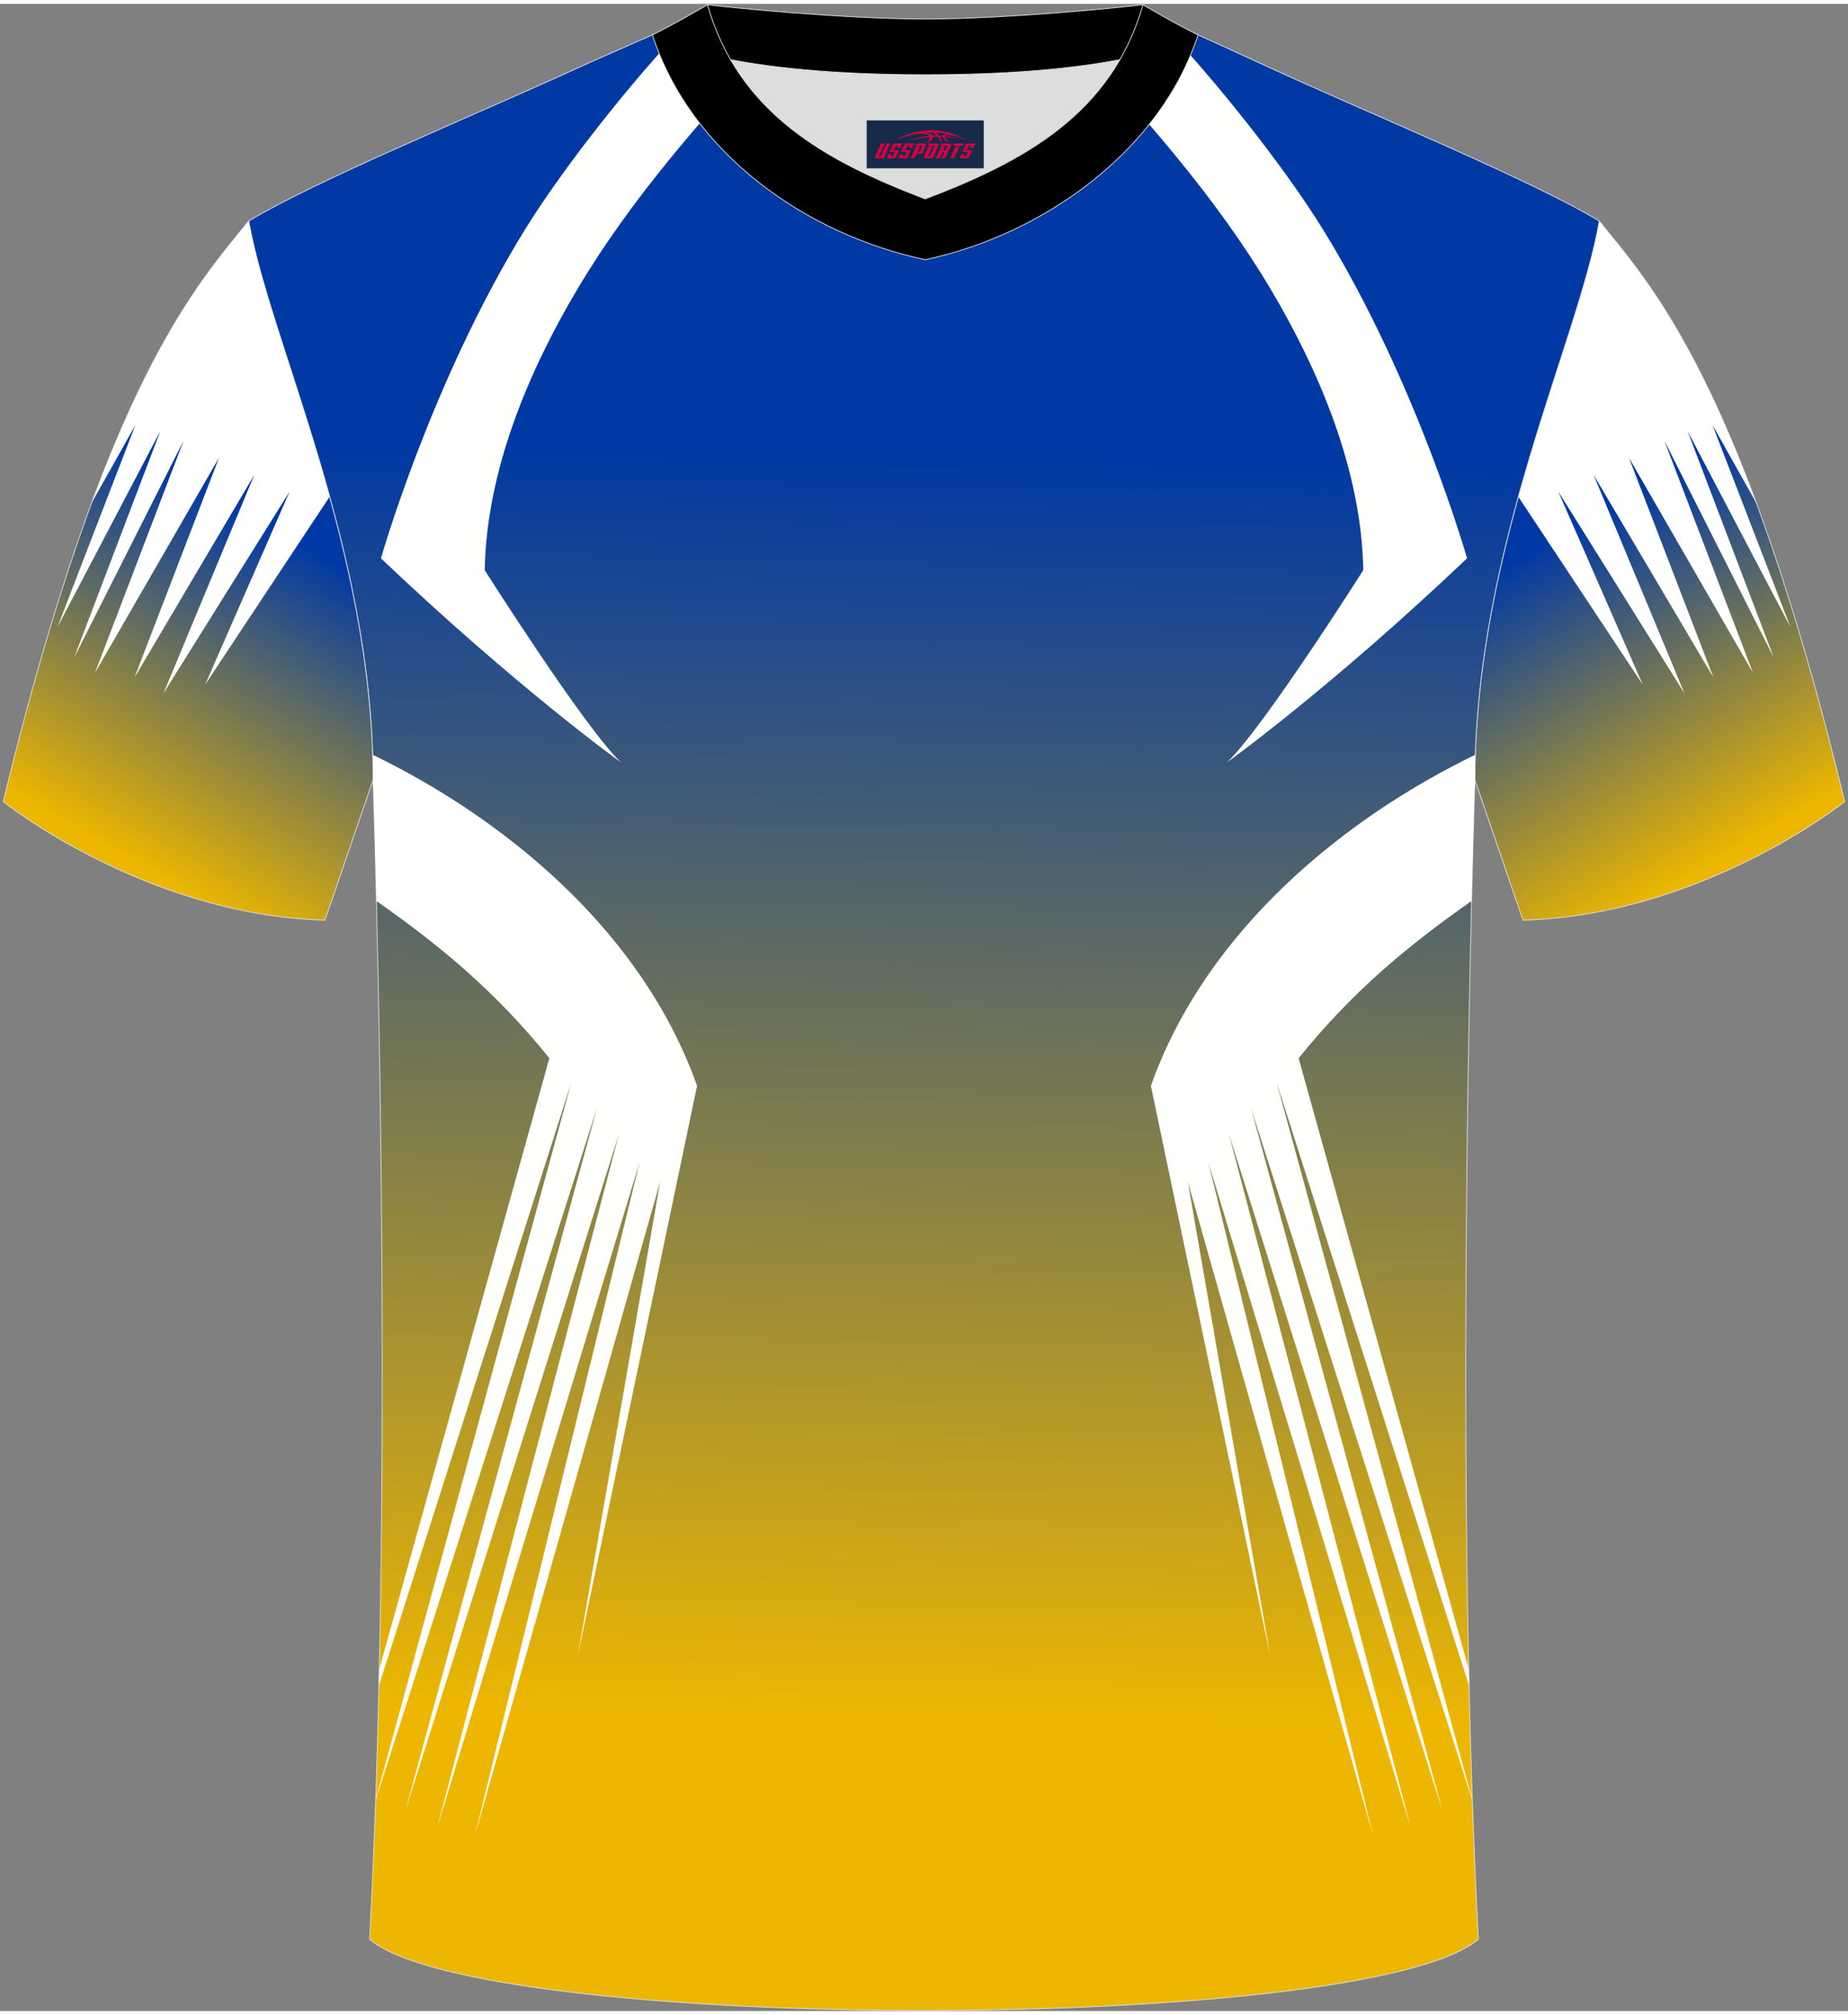<?xml version="1.0" encoding="utf-8"?>
<!-- Generator: Adobe Illustrator 22.0.0, SVG Export Plug-In . SVG Version: 6.00 Build 0)  -->
<svg xmlns="http://www.w3.org/2000/svg" xmlns:xlink="http://www.w3.org/1999/xlink" version="1.1" id="图层_1" x="0px" y="0px" width="378px" height="412px" viewBox="0 0 379 411.5" enable-background="new 0 0 379 411.5" xml:space="preserve">
<rect x="0" y="0" width="379" height="411.5" fill="#808080" stroke="none"/>
<g>
	
		<linearGradient id="SVGID_1_" gradientUnits="userSpaceOnUse" x1="267.729" y1="249.571" x2="226.9" y2="320.288" gradientTransform="matrix(-1 0 0 1 582.17 -146)">
		<stop offset="0.089" style="stop-color:#0039A6"/>
		<stop offset="1" style="stop-color:#EDB700"/>
	</linearGradient>
	<path fill="url(#SVGID_1_)" stroke="#DCDDDD" stroke-width="0.162" stroke-miterlimit="22.926" d="M302.49,159.12   c2.72,8,9.86,28.74,9.86,28.74c36.9-1.02,65.98-24.31,65.98-24.31c-21.09-86.72-40.14-106.27-50.34-119.03   C323.72,69.19,302.49,111.51,302.49,159.12z"/>
	<path fill="#FFFFFF" d="M363.76,133.97l-22.43-44.43l18.19,47.63l-25.45-44.13l17.32,45.04l-24.57-41.53l18.62,44.77L319.59,100   l17.31,39.55l-25.52-38.51c6.35-22.99,14.19-42.56,16.6-56.5c7.16,8.95,18.68,21.25,32.2,57.76l-8.96-15.94l15.97,41.39   l-21.08-40.14L363.76,133.97z"/>
	
		<linearGradient id="SVGID_2_" gradientUnits="userSpaceOnUse" x1="189.106" y1="212.775" x2="184.137" y2="497.464" gradientTransform="matrix(1 0 0 1 0 -146)">
		<stop offset="0.089" style="stop-color:#0039A4"/>
		<stop offset="1" style="stop-color:#EDB701"/>
	</linearGradient>
	<path fill="url(#SVGID_2_)" stroke="#DCDDDD" stroke-width="0.162" stroke-miterlimit="22.926" d="M75.81,396.8   c5.36-101,0.7-237.68,0.7-237.68c0-47.62-21.24-89.93-25.5-114.6c13.63-8.23,45.28-21.25,67.14-31.23   c5.55-2.52,11.68-5.18,15.66-6.93c17.52-0.32,25.34,1.25,55.54,1.25h0.31c30.2,0,38.53-1.57,56.04-1.25   c3.98,1.76,9.6,4.41,15.15,6.93c21.87,9.98,53.51,23,67.14,31.23c-4.27,24.67-25.5,66.98-25.5,114.6c0,0-4.66,136.67,0.7,237.68   C280.12,416.24,98.88,416.24,75.81,396.8z"/>
	<g>
		<path fill="#FFFFFE" d="M159.38,6.98c-15.06,16.03-29.88,32.86-40.94,51.46c-9.95,16.74-18.67,37.15-19.03,57.66    c0,0,20.35,32.14,27.92,39.4c0,0-21.23-15.24-49.2-41.82c0,0,10.27-36.16,29.5-67.35c6.9-11.18,19.11-27.06,31.01-40.01    C145.91,6.32,151.82,6.65,159.38,6.98z"/>
		<path fill="#FFFFFE" d="M76.42,153.94c26.01,12.59,54.95,35.31,66.54,67.88L118.49,338.7l16.9-97.25L97.41,375.47l33.76-137.95    L89.65,373.95l37.29-142.25L83.09,370.62l39.33-144.21L77.03,368.33v-0.12l40.14-147.08L77.7,344.84l0.08-3.4l34.89-125.29    c-11.29-13.97-22.68-23.25-35.47-32.23c-0.37-15.5-0.69-24.79-0.69-24.79C76.5,157.39,76.47,155.66,76.42,153.94z"/>
		<path fill="#FFFFFE" d="M219.63,6.98c15.05,16.03,29.87,32.86,40.93,51.45c9.95,16.74,18.67,37.15,19.03,57.66    c0,0-20.35,32.14-27.92,39.4c0,0,21.23-15.24,49.2-41.82c0,0-10.27-36.16-29.5-67.35c-6.9-11.18-19.11-27.06-31.01-40.01    C233.19,6.34,227.22,6.66,219.63,6.98z"/>
		<path fill="#FFFFFE" d="M302.57,153.94c-26.01,12.59-54.95,35.31-66.54,67.88L260.5,338.7l-16.9-97.25l37.98,134.02l-33.76-137.95    l41.51,136.43L252.04,231.7l43.85,138.92l-39.32-144.21l45.39,141.92v-0.12l-40.14-147.08l39.48,123.71l-0.08-3.4l-34.89-125.29    c11.29-13.97,22.68-23.25,35.47-32.23c0.37-15.5,0.69-24.79,0.69-24.79C302.49,157.39,302.52,155.66,302.57,153.94z"/>
	</g>
	<path fill="#DCDDDD" d="M149.83,11.44c8.45,14.62,23.39,22.27,39.92,28.55c16.55-6.29,31.48-13.92,39.92-28.56   c-8.65,1.66-21.45,3.09-39.92,3.09C171.29,14.53,158.49,13.1,149.83,11.44z"/>
	<path fill="#000001" stroke="#DCDDDD" stroke-width="0.162" stroke-miterlimit="22.926" d="M189.75,3.1   c-17.28,0-41.78-2.53-44.66-2.93c0,0-5.53,4.46-11.29,6.19c0,0,11.78,8.17,55.95,8.17s55.95-8.17,55.95-8.17   c-5.76-1.72-11.29-6.19-11.29-6.19C231.52,0.57,207.04,3.1,189.75,3.1z"/>
	<path fill="#000001" stroke="#DCDDDD" stroke-width="0.162" stroke-miterlimit="22.926" d="M189.75,52.45   c23.96-5.08,48.15-22.11,55.95-46.09c-4.43-2.13-11.29-6.19-11.29-6.19c-6.4,22.33-24.3,32.08-44.66,39.82   c-20.33-7.73-38.27-17.52-44.66-39.82c0,0-6.86,4.05-11.29,6.19C141.71,30.71,165.4,47.29,189.75,52.45z"/>
	
	
		<linearGradient id="SVGID_3_" gradientUnits="userSpaceOnUse" x1="64.559" y1="249.571" x2="23.73" y2="320.287" gradientTransform="matrix(1 0 0 1 0 -146)">
		<stop offset="0.089" style="stop-color:#0039A6"/>
		<stop offset="1" style="stop-color:#EDB700"/>
	</linearGradient>
	<path fill="url(#SVGID_3_)" stroke="#DCDDDD" stroke-width="0.162" stroke-miterlimit="22.926" d="M51,44.52   C40.8,57.28,21.75,76.83,0.66,163.55c0,0,29.08,23.29,65.98,24.31c0,0,7.14-20.74,9.86-28.74C76.5,111.51,55.27,69.19,51,44.52z"/>
	<path fill="#FFFFFF" d="M15.23,133.97l22.43-44.43l-18.19,47.63l25.45-44.13L27.6,138.08l24.56-41.53l-18.62,44.77L59.39,100   l-17.31,39.55l25.52-38.51C61.25,78.05,53.41,58.48,51,44.54c-7.16,8.95-18.68,21.25-32.2,57.76l8.96-15.94l-15.97,41.39   L32.87,87.6L15.23,133.97z"/>
</g>
<g id="tag_logo">
	<rect y="23.89" fill="#162B48" width="24" height="9.818" x="177.75"/>
	<g>
		<path fill="#D30044" d="M193.71,27.08l0.005-0.011c0.131-0.311,1.085-0.262,2.351,0.071c0.715,0.24,1.44,0.54,2.193,0.9    c-0.218-0.147-0.447-0.289-0.682-0.42l0.011,0.005l-0.011-0.005c-1.478-0.845-3.218-1.418-5.1-1.62    c-1.282-0.115-1.658-0.082-2.411-0.055c-2.449,0.142-4.68,0.905-6.458,2.095c1.26-0.638,2.722-1.075,4.195-1.336    c1.467-0.18,2.476-0.033,2.771,0.344c-1.691,0.175-3.469,0.633-4.555,1.075c1.156-0.338,2.967-0.665,4.647-0.813    c0.016,0.251-0.115,0.567-0.415,0.96h0.475c0.376-0.382,0.584-0.725,0.595-1.004c0.333-0.022,0.66-0.033,0.971-0.033    C192.54,27.52,192.75,27.87,192.95,28.26h0.262c-0.125-0.344-0.295-0.687-0.518-1.036c0.207,0,0.393,0.005,0.567,0.011    c0.104,0.267,0.496,0.66,1.058,1.025h0.245c-0.442-0.365-0.753-0.753-0.835-1.004c1.047,0.065,1.696,0.224,2.885,0.513    C195.53,27.34,194.79,27.17,193.71,27.08z M191.27,26.99c-0.164-0.295-0.655-0.485-1.402-0.551    c0.464-0.033,0.922-0.055,1.364-0.055c0.311,0.147,0.589,0.344,0.84,0.589C191.81,26.97,191.54,26.98,191.27,26.99z M193.25,27.04c-0.224-0.016-0.458-0.027-0.715-0.044c-0.147-0.202-0.311-0.398-0.502-0.6c0.082,0,0.164,0.005,0.24,0.011    c0.72,0.033,1.429,0.125,2.138,0.273C193.74,26.64,193.36,26.8,193.25,27.04z"/>
		<path fill="#D30044" d="M180.67,28.62L179.5,31.17C179.32,31.54,179.59,31.68,180.07,31.68l0.873,0.005    c0.115,0,0.251-0.049,0.327-0.175l1.342-2.891H181.83L180.61,31.25H180.44c-0.147,0-0.185-0.033-0.147-0.125l1.156-2.504H180.67L180.67,28.62z M182.53,29.97h1.271c0.36,0,0.584,0.125,0.442,0.425L183.77,31.43C183.67,31.65,183.4,31.68,183.17,31.68H182.25c-0.267,0-0.442-0.136-0.349-0.333l0.235-0.513h0.742L182.7,31.21C182.68,31.26,182.72,31.27,182.78,31.27h0.18    c0.082,0,0.125-0.016,0.147-0.071l0.376-0.813c0.011-0.022,0.011-0.044-0.055-0.044H182.36L182.53,29.97L182.53,29.97z M183.35,29.9h-0.78l0.475-1.025c0.098-0.218,0.338-0.256,0.578-0.256H185.07L184.68,29.46L183.9,29.58l0.262-0.562H183.87c-0.082,0-0.12,0.016-0.147,0.071L183.35,29.9L183.35,29.9z M184.94,29.97L184.77,30.34h1.069c0.06,0,0.06,0.016,0.049,0.044    L185.51,31.2C185.49,31.25,185.45,31.27,185.37,31.27H185.19c-0.055,0-0.104-0.011-0.082-0.06l0.175-0.376H184.54L184.31,31.35C184.21,31.54,184.39,31.68,184.66,31.68h0.916c0.24,0,0.502-0.033,0.605-0.251l0.475-1.031c0.142-0.3-0.082-0.425-0.442-0.425H184.94L184.94,29.97z M185.75,29.9l0.371-0.818c0.022-0.055,0.06-0.071,0.147-0.071h0.295L186.3,29.57l0.791-0.115l0.387-0.845H186.03c-0.24,0-0.48,0.038-0.578,0.256L184.98,29.9L185.75,29.9L185.75,29.9z M188.15,30.36h0.278c0.087,0,0.153-0.022,0.202-0.115    l0.496-1.075c0.033-0.076-0.011-0.12-0.125-0.12H187.6l0.431-0.431h1.522c0.355,0,0.485,0.153,0.393,0.355l-0.676,1.445    c-0.06,0.125-0.175,0.333-0.644,0.327l-0.649-0.005L187.54,31.68H186.76l1.178-2.558h0.785L188.15,30.36L188.15,30.36z     M190.74,31.17c-0.022,0.049-0.06,0.076-0.142,0.076h-0.191c-0.082,0-0.109-0.027-0.082-0.076l0.944-2.051h-0.785l-0.987,2.138    c-0.125,0.273,0.115,0.415,0.453,0.415h0.72c0.327,0,0.649-0.071,0.769-0.322l1.085-2.384c0.093-0.202-0.06-0.355-0.415-0.355    h-1.533l-0.431,0.431h1.38c0.115,0,0.164,0.033,0.131,0.104L190.74,31.17L190.74,31.17z M193.46,30.04h0.278    c0.087,0,0.158-0.022,0.202-0.115l0.344-0.753c0.033-0.076-0.011-0.12-0.125-0.12h-1.402l0.425-0.431h1.527    c0.355,0,0.485,0.153,0.393,0.355l-0.529,1.124c-0.044,0.093-0.147,0.18-0.393,0.18c0.224,0.011,0.256,0.158,0.175,0.327    l-0.496,1.075h-0.785l0.54-1.167c0.022-0.055-0.005-0.087-0.104-0.087h-0.235L192.69,31.68h-0.785l1.178-2.558h0.785L193.46,30.04L193.46,30.04z M196.03,29.13L194.85,31.68h0.785l1.184-2.558H196.03L196.03,29.13z M197.54,29.06l0.202-0.431h-2.1l-0.295,0.431    H197.54L197.54,29.06z M197.52,29.97h1.271c0.36,0,0.584,0.125,0.442,0.425l-0.475,1.031c-0.104,0.218-0.371,0.251-0.605,0.251    h-0.916c-0.267,0-0.442-0.136-0.349-0.333l0.235-0.513h0.742L197.69,31.21c-0.022,0.049,0.022,0.06,0.082,0.06h0.18    c0.082,0,0.125-0.016,0.147-0.071l0.376-0.813c0.011-0.022,0.011-0.044-0.049-0.044h-1.069L197.52,29.97L197.52,29.97z     M198.33,29.9H197.55l0.475-1.025c0.098-0.218,0.338-0.256,0.578-0.256h1.451l-0.387,0.845l-0.791,0.115l0.262-0.562h-0.295    c-0.082,0-0.12,0.016-0.147,0.071L198.33,29.9z"/>
	</g>
</g>
</svg>